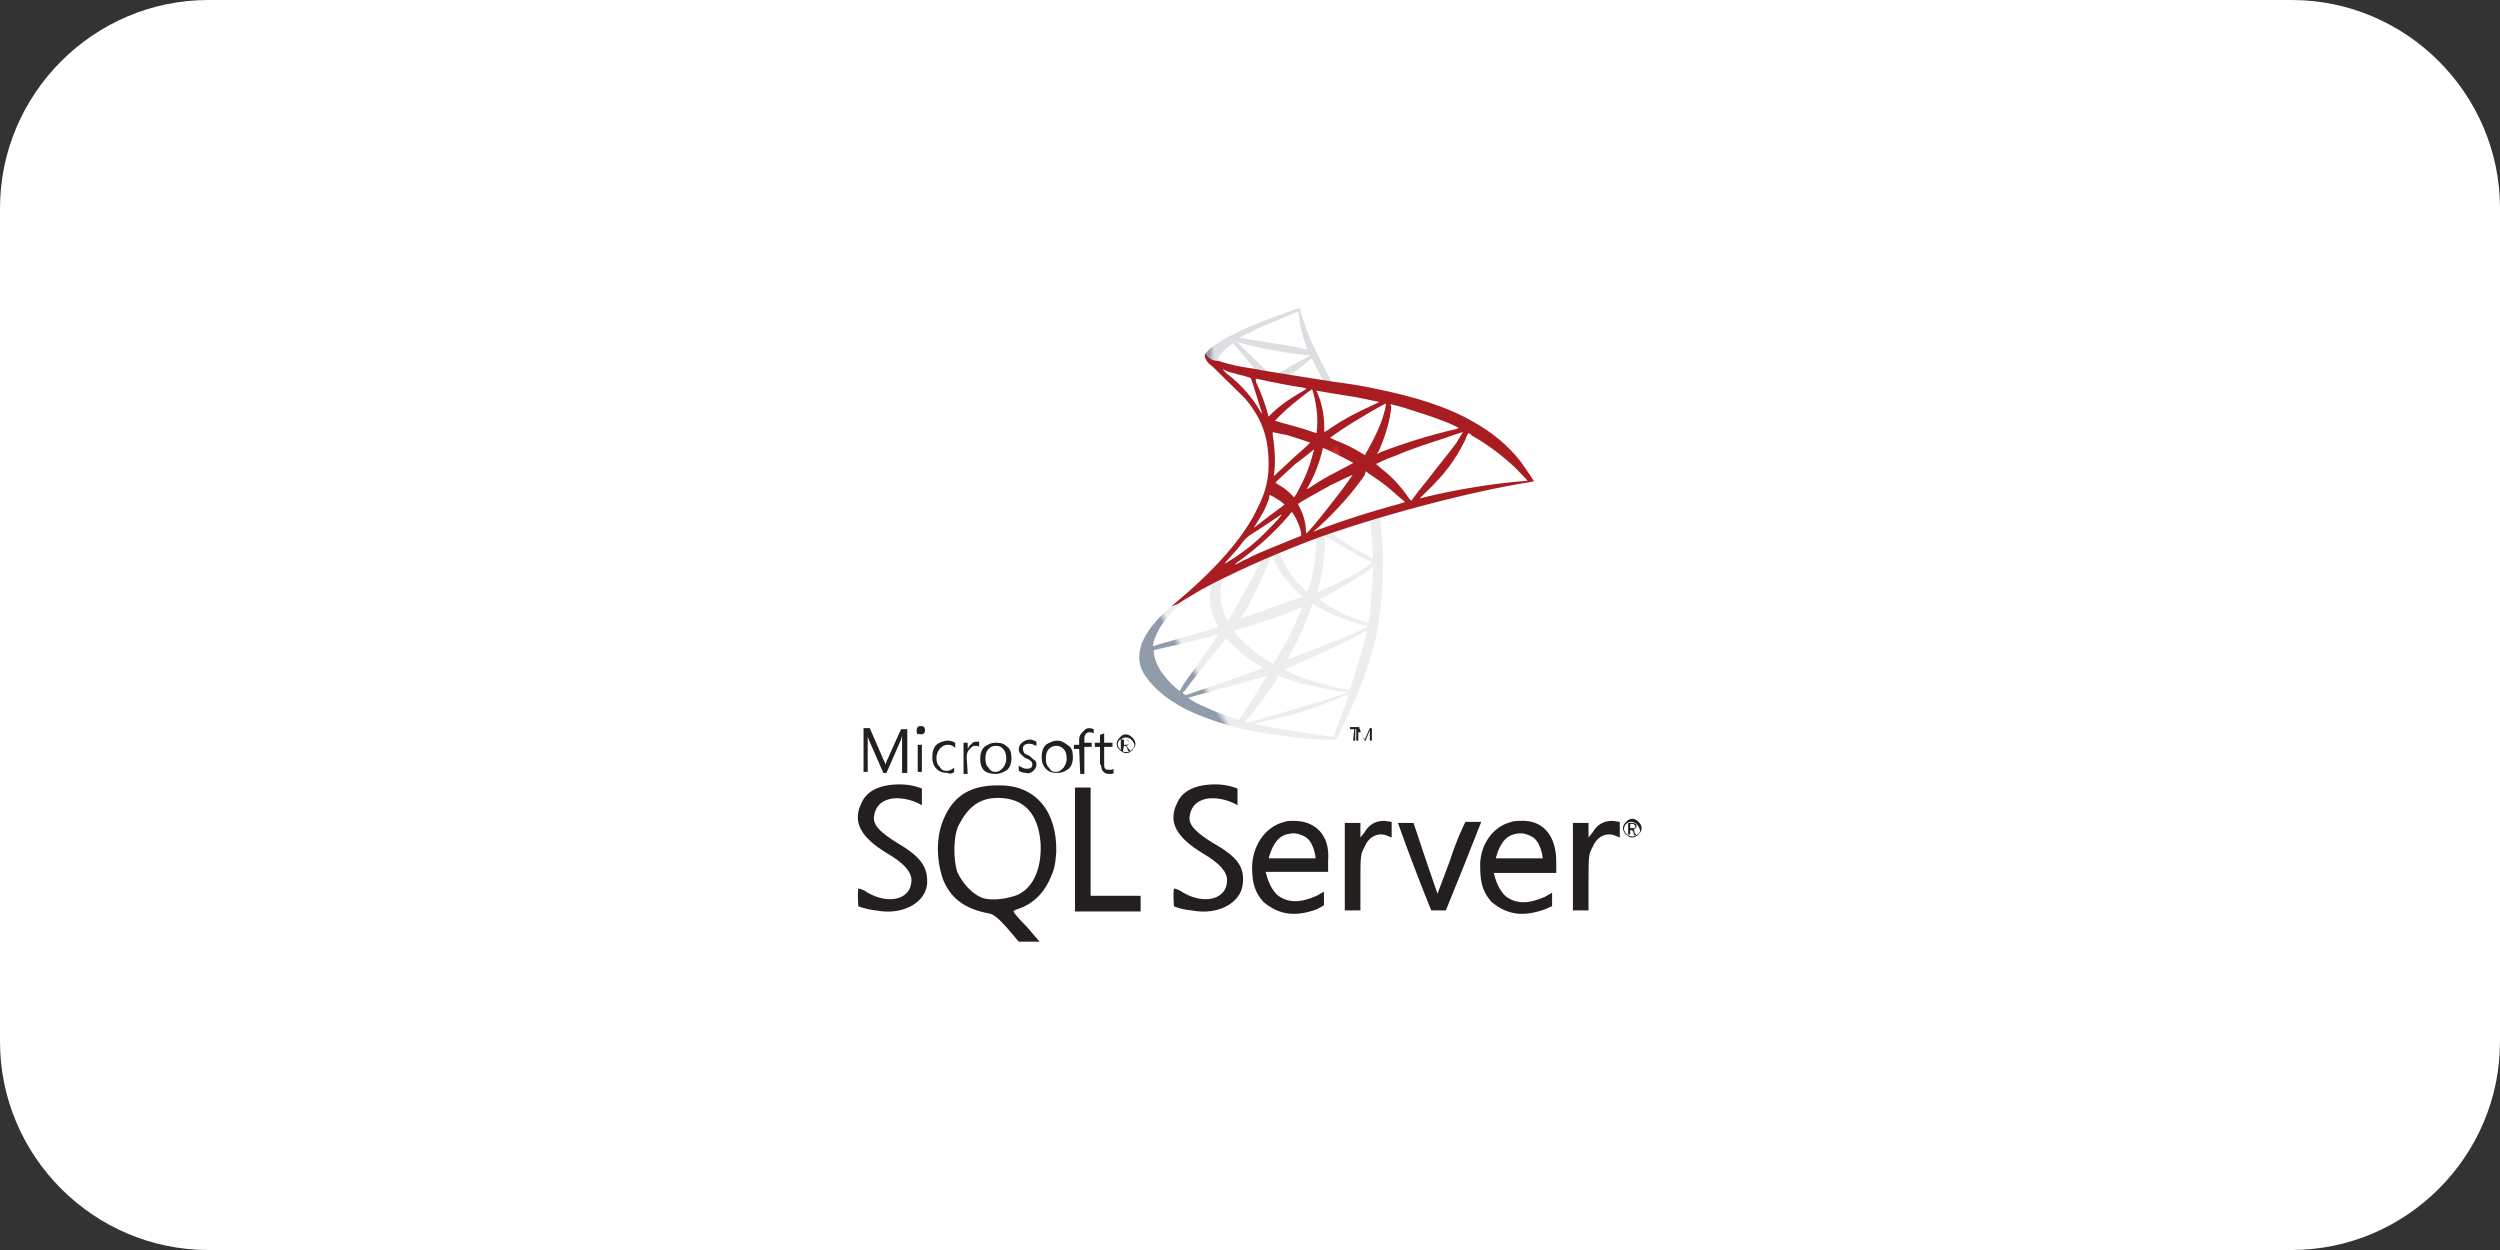 <?xml version="1.0" encoding="UTF-8"?>
<!-- Generator: Adobe Illustrator 25.4.1, SVG Export Plug-In . SVG Version: 6.00 Build 0)  -->
<svg xmlns="http://www.w3.org/2000/svg" xmlns:xlink="http://www.w3.org/1999/xlink" version="1.1" id="Layer_1" x="0px" y="0px" viewBox="0 0 240 120" style="enable-background:new 0 0 240 120;" xml:space="preserve">
<rect x="0" y="0" width="240" height="120" fill="#333333" stroke="none"/>
<style type="text/css">
	.st0{fill:#FFFFFF;}
	.st1{display:none;}
	.st2{display:inline;}
	.st3{fill:url(#SVGID_1_);}
	.st4{fill:url(#SVGID_00000119119396854314992480000011602669716591648414_);}
	.st5{fill:#14559A;}
	.st6{fill:url(#SVGID_00000072987762546957542690000006338460016663274119_);}
	.st7{fill:#3092C4;}
	.st8{fill:#1969BC;}
	.st9{fill:url(#SVGID_00000153704051846044702970000011190104051523775651_);}
	.st10{fill:url(#SVGID_00000118367772824025311670000008446531384202459549_);}
	.st11{fill:url(#SVGID_00000057826421990965289990000013977329334225914789_);}
	.st12{fill:#2B74B1;}
	.st13{fill:#125A9E;}
	.st14{fill:url(#SVGID_00000129886893356407690030000007156646211653043090_);}
	.st15{fill:url(#SVGID_00000054984241650748249830000006875771599203220656_);}
	.st16{fill:#0D82CA;}
	.st17{fill:url(#SVGID_00000011013205799756715940000002434733829215315856_);}
	.st18{fill:#127BCA;}
	.st19{fill:url(#SVGID_00000039842963987901806580000010983374677398800783_);}
	.st20{fill:url(#SVGID_00000111164943090331421760000013837095258828106117_);}
	.st21{fill:#05A1E6;}
	.st22{fill:url(#SVGID_00000075845534768734819440000001283761719240867460_);}
	.st23{fill:url(#SVGID_00000140711065804019661830000009465895997562294416_);}
	.st24{fill:url(#SVGID_00000102507033163431318860000016523787713058480786_);}
	.st25{fill:#079AE1;}
	.st26{fill:#1E5CB3;}
	.st27{fill:#1D60B5;}
	.st28{fill:#175FAB;}
	.st29{fill:url(#SVGID_00000117648444785140798480000002992180657535858334_);}
	.st30{fill:#7DCBEC;}
	.st31{fill:#5EC5ED;}
	.st32{fill:url(#SVGID_00000155851576762134783050000008163554750242470280_);}
	.st33{fill:url(#SVGID_00000173122047961876973710000012206659611931810750_);}
	.st34{fill:url(#SVGID_00000084513456337987748900000005485613869086546568_);}
	.st35{display:inline;fill:#967AB8;}
	.st36{display:inline;fill:#2D2164;}
	.st37{display:inline;fill:#402D87;}
	.st38{display:inline;fill:#FFFFFF;}
	.st39{fill:url(#SVGID_00000141418340812131908920000001280898158653168561_);}
	.st40{fill:url(#SVGID_00000078759977118817868120000013957991948239861898_);}
	.st41{fill:url(#SVGID_00000083803842855910055410000015891960737334197376_);}
	.st42{fill:#231F1F;}
</style>
<g transform="translate(-470 -1922)">
	<path class="st0" d="M490,1922h200c11,0,20,9,20,20v80c0,11-9,20-20,20H490c-11,0-20-9-20-20v-80C470,1931,479,1922,490,1922z"></path>
</g>
<g class="st1">
	<g transform="translate(0.81, 0)" class="st2">
		
			<linearGradient id="SVGID_1_" gradientUnits="userSpaceOnUse" x1="-280.848" y1="487.224" x2="-280.848" y2="486.596" gradientTransform="matrix(45.608 0 0 -81.335 8377.855 36852.473)">
			<stop offset="0" style="stop-color:#0994DC"></stop>
			<stop offset="0.35" style="stop-color:#66CEF5"></stop>
			<stop offset="0.35" style="stop-color:#66CEF5"></stop>
			<stop offset="0.846" style="stop-color:#127BCA"></stop>
			<stop offset="0.846" style="stop-color:#127BCA"></stop>
			<stop offset="1" style="stop-color:#127BCA"></stop>
		</linearGradient>
		<path class="st3" d="M-4440.5-2767.8c3.9,11.8,5.3,32.9,16.6,32.9l0,0c0.9,0,1.7-0.1,2.6-0.2l0,0c-10.3-2.4-11.5-23.2-17.7-34l0,0    C-4439.6-2768.8-4440.1-2768.3-4440.5-2767.8"></path>
		
			<linearGradient id="SVGID_00000041976932586978425700000013762796447779669646_" gradientUnits="userSpaceOnUse" x1="-276.39" y1="486.456" x2="-276.39" y2="485.828" gradientTransform="matrix(47.869 0 0 -83.408 8801.567 37797.293)">
			<stop offset="0" style="stop-color:#0E76BC"></stop>
			<stop offset="0.36" style="stop-color:#36AEE8"></stop>
			<stop offset="0.36" style="stop-color:#36AEE8"></stop>
			<stop offset="0.846" style="stop-color:#00ADEF"></stop>
			<stop offset="0.846" style="stop-color:#00ADEF"></stop>
			<stop offset="1" style="stop-color:#00ADEF"></stop>
		</linearGradient>
		<path style="fill:url(#SVGID_00000041976932586978425700000013762796447779669646_);" d="M-4439.1-2769.2    c6.3,10.8,7.5,31.6,17.7,34l0,0c0.8-0.1,1.6-0.4,2.4-0.7l0,0c-9.2-4.5-11.8-24.7-18.9-34.5l0,0    C-4438.2-2770-4438.6-2769.6-4439.1-2769.2"></path>
		<path class="st5" d="M-4430.1-2775.6c-0.9,0-1.7,0.1-2.6,0.2c-2.3,0.4-4.6,1.4-6.9,2.9c0.6,0.6,1.2,1.4,1.8,2.1    c2.4-2,4.7-3.4,7.1-4.3c0.9-0.3,1.8-0.6,2.6-0.7C-4428.7-2775.6-4429.3-2775.6-4430.1-2775.6"></path>
		
			<linearGradient id="SVGID_00000170277238820889153170000001701142815381584783_" gradientUnits="userSpaceOnUse" x1="-281.552" y1="485.442" x2="-281.552" y2="485.935" gradientTransform="matrix(45.452 0 0 -84.5 8378.688 38283.695)">
			<stop offset="0" style="stop-color:#1C63B7"></stop>
			<stop offset="0.5" style="stop-color:#33BDF2"></stop>
			<stop offset="1" style="stop-color:#33BDF2;stop-opacity:0.42"></stop>
		</linearGradient>
		<path style="fill:url(#SVGID_00000170277238820889153170000001701142815381584783_);" d="M-4411.7-2740c0.9-0.7,1.9-1.6,2.8-2.5    c-3.9-11.8-5.3-33.1-16.7-33.1c-0.8,0-1.6,0.1-2.5,0.2C-4417.7-2772.8-4416.4-2750.3-4411.7-2740"></path>
		<path class="st7" d="M-4428-2775.4c-0.6-0.2-1.3-0.2-2-0.2l4.5,0C-4426.4-2775.6-4427.2-2775.5-4428-2775.4"></path>
		<path class="st8" d="M-4411.9-2737.5c-0.4-0.4-0.9-0.9-1.3-1.4c-1.9,1.4-3.8,2.4-5.7,3c0.7,0.3,1.4,0.6,2.1,0.7    c0.6,0.1,1.2,0.2,1.8,0.2c2.1,0,3.8-0.3,5.2-0.9C-4410.5-2736.3-4411.2-2736.9-4411.9-2737.5"></path>
		
			<linearGradient id="SVGID_00000170969364767883110840000017938423015983559084_" gradientUnits="userSpaceOnUse" x1="-282.412" y1="485.294" x2="-282.412" y2="484.666" gradientTransform="matrix(45.011 0 0 -86.598 8290.332 39243.125)">
			<stop offset="0" style="stop-color:#166AB8"></stop>
			<stop offset="0.4" style="stop-color:#36AEE8"></stop>
			<stop offset="0.4" style="stop-color:#36AEE8"></stop>
			<stop offset="0.846" style="stop-color:#0798DD"></stop>
			<stop offset="0.846" style="stop-color:#0798DD"></stop>
			<stop offset="1" style="stop-color:#0798DD"></stop>
		</linearGradient>
		<path style="fill:url(#SVGID_00000170969364767883110840000017938423015983559084_);" d="M-4430.7-2774.7    c9.3,4.9,10.1,26.8,17.5,35.7l0,0c0.5-0.3,1-0.7,1.5-1.1l0,0c-4.6-10.3-6-32.8-16.3-35.4l0,0    C-4428.9-2775.2-4429.8-2775-4430.7-2774.7"></path>
		
			<linearGradient id="SVGID_00000000206709967284903740000004673678579722115747_" gradientUnits="userSpaceOnUse" x1="-260.112" y1="483.625" x2="-260.112" y2="482.997" gradientTransform="matrix(58.351 0 0 -92.082 10752.257 41751.059)">
			<stop offset="0" style="stop-color:#124379"></stop>
			<stop offset="0.39" style="stop-color:#1487CB"></stop>
			<stop offset="0.39" style="stop-color:#1487CB"></stop>
			<stop offset="0.78" style="stop-color:#165197"></stop>
			<stop offset="0.78" style="stop-color:#165197"></stop>
			<stop offset="1" style="stop-color:#165197"></stop>
		</linearGradient>
		<path style="fill:url(#SVGID_00000000206709967284903740000004673678579722115747_);" d="M-4437.8-2770.3    c7.1,9.7,9.7,30,18.9,34.5l0,0c1.9-0.7,3.8-1.7,5.7-3l0,0c-7.4-8.9-8.2-30.9-17.5-35.7l0,0    C-4433-2773.8-4435.4-2772.3-4437.8-2770.3"></path>
		
			<linearGradient id="SVGID_00000168811705827436251990000018007150474444253114_" gradientUnits="userSpaceOnUse" x1="-408.948" y1="535.995" x2="-408.527" y2="535.995" gradientTransform="matrix(19.418 0 0 -30.922 3492.069 13809.506)">
			<stop offset="0" style="stop-color:#33BDF2;stop-opacity:0.698"></stop>
			<stop offset="1" style="stop-color:#1DACD8"></stop>
		</linearGradient>
		<path style="fill:url(#SVGID_00000168811705827436251990000018007150474444253114_);" d="M-4445.1-2768.1    c-1.1,2.5-2.3,5.8-3.6,10.2c2.7-3.9,5.5-7.2,8.2-9.9c-0.4-1.1-0.8-2.2-1.2-3.2C-4442.9-2770.1-4444-2769.2-4445.1-2768.1"></path>
		<path class="st12" d="M-4440.8-2771.7c-0.3,0.2-0.7,0.5-1,0.7c0.4,0.9,0.8,2,1.2,3.2c0.5-0.5,1-0.9,1.5-1.4    C-4439.6-2770.1-4440.2-2771-4440.8-2771.7"></path>
		<path class="st13" d="M-4439.6-2772.5c-0.4,0.2-0.8,0.5-1.2,0.8c0.6,0.7,1.2,1.6,1.7,2.5c0.4-0.4,0.9-0.8,1.3-1.1    C-4438.4-2771.1-4439-2771.9-4439.6-2772.5"></path>
		
			<linearGradient id="SVGID_00000160154744970477218460000009057111778895846327_" gradientUnits="userSpaceOnUse" x1="-241.123" y1="481.343" x2="-241.123" y2="481.755" gradientTransform="matrix(79.142 0 0 -98.679 14695.81 44761.156)">
			<stop offset="0" style="stop-color:#136AB4"></stop>
			<stop offset="0.6" style="stop-color:#59CAF5;stop-opacity:0.549"></stop>
			<stop offset="1" style="stop-color:#59CAF5;stop-opacity:0.235"></stop>
		</linearGradient>
		<path style="fill:url(#SVGID_00000160154744970477218460000009057111778895846327_);" d="M-4376.3-2776.5    c-5.2,20.2-16.2,36.5-25.4,40.6h0c-0.2,0.1-0.3,0.1-0.5,0.2c0,0,0,0-0.1,0c0,0-0.1,0-0.1,0.1c0,0,0,0-0.1,0    c-0.1,0-0.2,0.1-0.2,0.1c0,0-0.1,0-0.1,0c0,0-0.1,0-0.1,0c0,0-0.1,0-0.1,0c0,0-0.1,0-0.1,0c-0.1,0-0.1,0-0.2,0.1c0,0-0.1,0-0.1,0    c0,0-0.1,0-0.1,0c0,0-0.1,0-0.1,0c0,0-0.1,0-0.1,0c-0.1,0-0.1,0-0.2,0c0.4,0.2,0.8,0.2,1.3,0.2c8.7,0,17.5-15.6,32-41.6    L-4376.3-2776.5L-4376.3-2776.5z"></path>
		
			<linearGradient id="SVGID_00000067209751603203532250000000069352505915705780_" gradientUnits="userSpaceOnUse" x1="-245.416" y1="481.424" x2="-244.994" y2="481.424" gradientTransform="matrix(72.023 0 0 -99.161 13197.702 44983.828)">
			<stop offset="0" style="stop-color:#05A1E6;stop-opacity:0.247"></stop>
			<stop offset="1" style="stop-color:#05A1E6"></stop>
		</linearGradient>
		<path style="fill:url(#SVGID_00000067209751603203532250000000069352505915705780_);" d="M-4450.6-2774.8    C-4450.6-2774.8-4450.6-2774.8-4450.6-2774.8C-4450.6-2774.8-4450.6-2774.8-4450.6-2774.8L-4450.6-2774.8c0.1,0,0.1-0.1,0.2-0.1    c0,0,0,0,0,0c0,0,0,0,0,0c0.1,0,0.1,0,0.2-0.1h0c0.1,0,0.2-0.1,0.3-0.1c0,0,0,0,0,0c0,0,0.1,0,0.1,0c0,0,0,0,0.1,0    c0,0,0.1,0,0.1,0c0,0,0,0,0.1,0c0.2,0,0.3-0.1,0.5-0.1c0,0,0,0,0.1,0c0,0,0.1,0,0.1,0c0,0,0,0,0.1,0c0,0,0.1,0,0.1,0h0    c0.1,0,0.2,0,0.3-0.1h0.1c0,0,0.1,0,0.1,0c0,0,0.1,0,0.1,0c0,0,0.1,0,0.1,0c0,0,0,0,0.1,0c0.1,0,0.2,0,0.3,0c-0.3,0-0.6,0-0.9,0    c-9.8,0-23.3,18.2-29.4,41.8h1.2c1.9-3.5,3.7-6.8,5.3-9.8C-4467-2760.4-4458.3-2771.8-4450.6-2774.8"></path>
		<path class="st16" d="M-4445.1-2768.1c1.1-1.1,2.2-2,3.3-2.9c-0.3-0.6-0.5-1.1-0.8-1.5C-4443.5-2771.4-4444.3-2770-4445.1-2768.1"></path>
		<path class="st16" d="M-4444.3-2774.7c0.6,0.5,1.2,1.3,1.7,2.2c0.2-0.2,0.3-0.4,0.5-0.6c-0.7-0.7-1.5-1.2-2.4-1.7    C-4444.4-2774.7-4444.3-2774.7-4444.3-2774.7C-4444.3-2774.7-4444.3-2774.7-4444.3-2774.7"></path>
		
			<linearGradient id="SVGID_00000054966385187560488850000017991336570819719338_" gradientUnits="userSpaceOnUse" x1="-273.3" y1="489.582" x2="-273.3" y2="490.145" gradientTransform="matrix(49.051 0 0 -73.822 8944.733 33405.844)">
			<stop offset="0" style="stop-color:#318ED5"></stop>
			<stop offset="1" style="stop-color:#38A7E4"></stop>
		</linearGradient>
		<path style="fill:url(#SVGID_00000054966385187560488850000017991336570819719338_);" d="M-4471.3-2743.7    c8.9-17.2,13.2-28.1,20.7-31.1l0,0C-4458.3-2771.8-4467-2760.4-4471.3-2743.7"></path>
		<path class="st18" d="M-4442-2773.1c-0.2,0.2-0.3,0.4-0.5,0.6c0.3,0.5,0.5,1,0.8,1.5c0.3-0.3,0.7-0.5,1-0.7    C-4441.2-2772.2-4441.6-2772.7-4442-2773.1"></path>
		
			<linearGradient id="SVGID_00000091694315852436189090000012828784112878100874_" gradientUnits="userSpaceOnUse" x1="-280.031" y1="499.8" x2="-280.031" y2="500.508" gradientTransform="matrix(45.604 0 0 -57.128 8312.086 25816.762)">
			<stop offset="0" style="stop-color:#05A1E6"></stop>
			<stop offset="1" style="stop-color:#05A1E6;stop-opacity:0.549"></stop>
		</linearGradient>
		<path style="fill:url(#SVGID_00000091694315852436189090000012828784112878100874_);" d="M-4467.2-2733.9L-4467.2-2733.9    c-0.1,0-0.1,0-0.2,0h0c0,0-0.1,0-0.1,0h0c-0.1,0-0.2,0-0.3,0h0c9.1-0.3,13.2-4.8,15.2-11.4c1.6-5,2.8-9.2,4-12.7    c-3.8,5.3-7.6,11.7-11.4,18.8C-4462-2735.7-4464.8-2734.3-4467.2-2733.9"></path>
		
			<linearGradient id="SVGID_00000161620630497367440970000003191683038360885891_" gradientUnits="userSpaceOnUse" x1="-267.615" y1="486.829" x2="-267.615" y2="487.25" gradientTransform="matrix(52.519 0 0 -81.094 9598.764 36744.777)">
			<stop offset="0" style="stop-color:#1959A6"></stop>
			<stop offset="0.5" style="stop-color:#05A1E6"></stop>
			<stop offset="0.5" style="stop-color:#05A1E6"></stop>
			<stop offset="0.918" style="stop-color:#7EC5EA"></stop>
			<stop offset="1" style="stop-color:#7EC5EA"></stop>
		</linearGradient>
		<path style="fill:url(#SVGID_00000161620630497367440970000003191683038360885891_);" d="M-4467.2-2733.9L-4467.2-2733.9    c2.4-0.3,5.2-1.7,7.1-5.2l0,0c3.8-7.1,7.6-13.5,11.4-18.8l0,0c1.4-4.3,2.5-7.6,3.6-10.2l0,0    C-4452.7-2760.9-4460.2-2749-4467.2-2733.9"></path>
		<path class="st21" d="M-4471.3-2743.7c-1.6,3.1-3.4,6.4-5.3,9.8h3.4C-4472.7-2737.3-4472.1-2740.6-4471.3-2743.7"></path>
		
			<linearGradient id="SVGID_00000104707082878655631450000002001557966144874942_" gradientUnits="userSpaceOnUse" x1="-244.714" y1="481.276" x2="-244.804" y2="481.65" gradientTransform="matrix(72.677 0 0 -99.005 13330.17 44912.438)">
			<stop offset="0" style="stop-color:#165096"></stop>
			<stop offset="1" style="stop-color:#0D82CA"></stop>
		</linearGradient>
		<path style="fill:url(#SVGID_00000104707082878655631450000002001557966144874942_);" d="M-4447.7-2775.6    C-4447.8-2775.6-4447.8-2775.5-4447.7-2775.6L-4447.7-2775.6c-0.1,0-0.2,0-0.2,0l0,0c0,0,0,0-0.1,0l0,0c0,0-0.1,0-0.1,0l0,0    c0,0,0,0-0.1,0l0,0c-0.1,0-0.2,0-0.3,0.1l0,0h0l0,0c0,0-0.1,0-0.1,0l0,0c0,0,0,0-0.1,0l0,0c0,0-0.1,0-0.1,0l0,0c0,0,0,0-0.1,0l0,0    c-0.2,0-0.3,0.1-0.5,0.1l0,0c0,0,0,0-0.1,0l0,0c0,0-0.1,0-0.1,0l0,0c0,0,0,0-0.1,0l0,0c0,0-0.1,0-0.1,0l0,0c0,0,0,0-0.1,0l0,0    c-0.1,0-0.2,0.1-0.3,0.1l0,0l0,0l0,0c0,0-0.1,0-0.2,0.1l0,0c0,0,0,0-0.1,0l0,0c0,0-0.1,0-0.1,0.1l0,0c0,0,0,0,0,0l0,0    c-7.5,3-11.7,13.9-20.7,31.1l0,0c-0.8,3.1-1.4,6.4-1.9,9.8l0,0h0.5c1.3,0,1.7,0,3.3,0l0,0h0.1h0.2h0.1h0h0.1h0h0h0.1h0.2h0.2h0.2    h0h0.3l0,0c0.1,0,0.2,0,0.3,0l0,0h0l0,0c0,0,0.1,0,0.1,0l0,0h0l0,0c0,0,0.1,0,0.2,0l0,0c7-15,14.6-27,22.1-34.2l0,0    c0.8-1.9,1.6-3.3,2.5-4.4l0,0c-0.5-0.9-1.1-1.6-1.7-2.2l0,0c0,0,0,0,0,0l0,0c0,0-0.1,0-0.1-0.1l0,0c0,0-0.1,0-0.1-0.1l0,0    c0,0-0.1,0-0.1,0l0,0c0,0-0.1,0-0.1-0.1l0,0c0,0-0.1,0-0.1,0l0,0c-0.1,0-0.1-0.1-0.2-0.1l0,0c0,0-0.1,0-0.1,0l0,0    c0,0-0.1,0-0.1-0.1l0,0c0,0-0.1,0-0.1,0l0,0c-0.1,0-0.1,0-0.2-0.1l0,0h0l0,0c-0.1,0-0.2,0-0.2-0.1l0,0c0,0,0,0-0.1,0l0,0    c-0.1,0-0.1,0-0.2-0.1l0,0c0,0,0,0,0,0l0,0c-0.2,0-0.3-0.1-0.5-0.1l0,0c0,0,0,0-0.1,0l0,0c-0.1,0-0.1,0-0.2,0l0,0c0,0,0,0,0,0l0,0    c-0.1,0-0.2,0-0.3,0l0,0h0l0,0c-0.1,0-0.1,0-0.2,0l0,0C-4447.5-2775.6-4447.6-2775.5-4447.7-2775.6"></path>
		
			<linearGradient id="SVGID_00000084506949108214723610000017994487192606582446_" gradientUnits="userSpaceOnUse" x1="-319.828" y1="499.362" x2="-319.828" y2="499.7" gradientTransform="matrix(32.766 0 0 -57.226 6085.331 25819.479)">
			<stop offset="0" style="stop-color:#05A1E6"></stop>
			<stop offset="0.874" style="stop-color:#0495D6"></stop>
			<stop offset="1" style="stop-color:#0495D6"></stop>
		</linearGradient>
		<path style="fill:url(#SVGID_00000084506949108214723610000017994487192606582446_);" d="M-4396.8-2765.3    c-1.7,5.5-3.1,10.1-4.3,13.8l0,0c4.7-6.5,9.4-14.7,13.8-24.1l0,0C-4392.5-2774-4395.3-2770.3-4396.8-2765.3"></path>
		
			<linearGradient id="SVGID_00000154424122014978239720000008460367571461117332_" gradientUnits="userSpaceOnUse" x1="-258.498" y1="482.365" x2="-258.628" y2="481.902" gradientTransform="matrix(60.269 0 0 -96.323 11194.283 43684.66)">
			<stop offset="0" style="stop-color:#38A7E4;stop-opacity:0.329"></stop>
			<stop offset="0.962" style="stop-color:#0E88D3"></stop>
			<stop offset="0.962" style="stop-color:#0E88D3"></stop>
			<stop offset="1" style="stop-color:#0E88D3"></stop>
		</linearGradient>
		<path style="fill:url(#SVGID_00000154424122014978239720000008460367571461117332_);" d="M-4401-2736.3c-0.2,0.1-0.5,0.2-0.7,0.3    c9.2-4.1,20.1-20.3,25.4-40.6h-1.1C-4389.4-2755-4393.3-2740.6-4401-2736.3"></path>
		<path class="st25" d="M-4407-2738.1c2-2.4,3.6-6.6,5.8-13.4c-2.6,3.5-5.1,6.5-7.7,9c0,0,0,0,0,0    C-4408.3-2740.8-4407.7-2739.3-4407-2738.1"></path>
		<path class="st8" d="M-4407-2738.1c-0.7,0.8-1.4,1.5-2.2,1.9c-0.2,0.1-0.4,0.2-0.5,0.3c0.8,0.5,1.8,0.8,2.8,0.9l0,0    c0.2,0,0.3,0,0.5,0h0c0.1,0,0.1,0,0.2,0h0h0.2h0.2h0.1h0.2c0,0,0.1,0,0.1,0c0.1,0,0.1,0,0.2,0h0h0.1c0.1,0,0.1,0,0.2,0h0    c0,0,0,0,0.1,0c0.1,0,0.1,0,0.2,0h0.1c0.1,0,0.1,0,0.2,0h0h0c0.1,0,0.3-0.1,0.4-0.1C-4405.2-2735.6-4406.1-2736.6-4407-2738.1"></path>
		<path class="st26" d="M-4423.9-2735c0.9,0,1.7-0.1,2.6-0.3c0.8-0.1,1.6-0.4,2.4-0.7c0.7,0.3,1.4,0.6,2.1,0.7    c0.6,0.1,1.2,0.2,1.8,0.2H-4423.9L-4423.9-2735z"></path>
		<path class="st26" d="M-4415-2735c2.1,0,3.8-0.3,5.2-0.9c0.8,0.5,1.8,0.8,2.8,0.9l0,0c0.2,0,0.3,0,0.5,0h0c0.1,0,0.1,0,0.2,0h0    h0.2L-4415-2735L-4415-2735z"></path>
		<path class="st27" d="M-4406-2735h0.2h0.1h0.2c0,0,0.1,0,0.1,0c0.1,0,0.1,0,0.2,0h0h0.1c0.1,0,0.1,0,0.2,0h0c0,0,0,0,0.1,0    c0.1,0,0.1,0,0.2,0c0,0,0,0,0.1,0c0.1,0,0.1,0,0.2,0h0h0c0.1,0,0.3-0.1,0.4-0.1l0,0c0.4,0.2,0.8,0.2,1.3,0.2L-4406-2735    L-4406-2735z"></path>
		<path class="st28" d="M-4408.9-2742.5L-4408.9-2742.5c-0.9,0.9-1.9,1.7-2.8,2.5c-0.5,0.4-1,0.8-1.5,1.1c0.4,0.5,0.8,1,1.3,1.4    c0.7,0.7,1.4,1.2,2.2,1.6c0.2-0.1,0.4-0.2,0.5-0.3c0.8-0.5,1.5-1.1,2.2-1.9C-4407.7-2739.3-4408.3-2740.8-4408.9-2742.5"></path>
		
			<linearGradient id="SVGID_00000048501023486261067360000014521167849213004459_" gradientUnits="userSpaceOnUse" x1="-248.064" y1="481.887" x2="-248.064" y2="481.457" gradientTransform="matrix(70.282 0 0 -98.111 13042.147 44501.492)">
			<stop offset="0" style="stop-color:#168CD4"></stop>
			<stop offset="0.5" style="stop-color:#1C87CC"></stop>
			<stop offset="1" style="stop-color:#154B8D"></stop>
		</linearGradient>
		<path style="fill:url(#SVGID_00000048501023486261067360000014521167849213004459_);" d="M-4380.8-2776.5h-4.5h-0.4l0,0h-0.4l0,0    h0c-0.3,0-0.6,0-0.8,0l0,0c-0.1,0.3-0.3,0.6-0.4,0.8l0,0c-4.4,9.4-9.1,17.6-13.8,24.1l0,0c-2.2,6.8-3.9,11-5.8,13.4l0,0    c0.9,1.5,1.8,2.5,3,2.9l0,0c0,0,0.1,0,0.1,0l0,0h0l0,0c0,0,0,0,0.1,0l0,0c0,0,0.1,0,0.1,0l0,0c0,0,0.1,0,0.1,0l0,0    c0,0,0.1,0,0.1,0l0,0c0,0,0.1,0,0.1,0l0,0c0.1,0,0.1,0,0.2-0.1l0,0c0,0,0.1,0,0.1,0l0,0c0,0,0.1,0,0.1,0l0,0c0,0,0.1,0,0.1,0l0,0    c0,0,0.1,0,0.1,0l0,0c0.1,0,0.2-0.1,0.2-0.1l0,0c0,0,0,0,0.1,0l0,0c0,0,0.1,0,0.1-0.1l0,0c0,0,0,0,0.1,0l0,0    c0.2-0.1,0.3-0.1,0.5-0.2l0,0h0l0,0c0.2-0.1,0.5-0.2,0.7-0.3l0,0c7.7-4.3,11.6-18.7,23.6-40.2l0,0L-4380.8-2776.5L-4380.8-2776.5z    "></path>
		<path class="st30" d="M-4447.4-2775.6C-4447.4-2775.6-4447.4-2775.6-4447.4-2775.6c0.1,0,0.1,0,0.2,0h0c0.1,0,0.2,0,0.3,0    c0,0,0,0,0,0c0.1,0,0.1,0,0.2,0c0,0,0,0,0.1,0c0.2,0,0.3,0.1,0.5,0.1c0,0,0,0,0,0c0.1,0,0.1,0,0.2,0.1c0,0,0,0,0.1,0    c0.1,0,0.2,0,0.2,0.1c0,0,0,0,0,0c0.1,0,0.1,0,0.2,0.1c0,0,0.1,0,0.1,0c0,0,0.1,0,0.1,0.1c0,0,0.1,0,0.1,0c0.1,0,0.1,0.1,0.2,0.1    c0,0,0.1,0,0.1,0c0,0,0.1,0,0.1,0.1c0,0,0.1,0,0.1,0c0,0,0.1,0,0.1,0.1c0.9,0.4,1.6,1,2.4,1.7c0.3-0.3,0.5-0.5,0.8-0.8    c-1.6-1.1-3.4-1.8-5.5-1.8C-4446.9-2775.6-4447.2-2775.6-4447.4-2775.6"></path>
		<path class="st31" d="M-4442-2773.1c0.4,0.4,0.9,0.9,1.3,1.4c0.4-0.3,0.8-0.5,1.2-0.8c-0.5-0.5-1-1-1.6-1.4    C-4441.5-2773.6-4441.8-2773.4-4442-2773.1"></path>
		
			<linearGradient id="SVGID_00000066497432679264899980000006354060580936078232_" gradientUnits="userSpaceOnUse" x1="-319.24" y1="-119.334" x2="-318.94" y2="-118.384" gradientTransform="matrix(32.459 0 0 4.249 5916.292 -2270.459)">
			<stop offset="0" style="stop-color:#97D6EE"></stop>
			<stop offset="0.703" style="stop-color:#55C1EA"></stop>
			<stop offset="1" style="stop-color:#55C1EA"></stop>
		</linearGradient>
		<path style="fill:url(#SVGID_00000066497432679264899980000006354060580936078232_);" d="M-4447.4-2775.6c0.2,0,0.5,0,0.7,0    c2.1,0,3.9,0.6,5.5,1.8c1.7-1.3,3.7-1.8,6.5-1.8h-13.7C-4448-2775.6-4447.7-2775.6-4447.4-2775.6"></path>
		
			<linearGradient id="SVGID_00000162352155571609495050000012958386444247107510_" gradientUnits="userSpaceOnUse" x1="-349.845" y1="129.996" x2="-349.555" y2="129.531" gradientTransform="matrix(26.472 0 0 7.484 4820.744 -3745.574)">
			<stop offset="0" style="stop-color:#7ACCEC"></stop>
			<stop offset="1" style="stop-color:#3FB7ED"></stop>
		</linearGradient>
		<path style="fill:url(#SVGID_00000162352155571609495050000012958386444247107510_);" d="M-4434.7-2775.6c-2.8,0-4.9,0.5-6.5,1.8    c0.6,0.4,1.1,0.9,1.6,1.4c2.3-1.5,4.7-2.5,6.9-2.9c0.9-0.2,1.7-0.2,2.6-0.2H-4434.7L-4434.7-2775.6z"></path>
		
			<linearGradient id="SVGID_00000053522259929691391230000008296521981970811788_" gradientUnits="userSpaceOnUse" x1="-269.903" y1="487.253" x2="-269.903" y2="486.74" gradientTransform="matrix(52.045 0 0 -80.635 9649.151 36515.578)">
			<stop offset="0" style="stop-color:#1DA7E7"></stop>
			<stop offset="1" style="stop-color:#37ABE7;stop-opacity:0"></stop>
		</linearGradient>
		<path style="fill:url(#SVGID_00000053522259929691391230000008296521981970811788_);" d="M-4401.1-2751.5    c1.2-3.7,2.6-8.3,4.3-13.8c1.6-5,4.3-8.7,9.5-10.3c0.1-0.3,0.3-0.6,0.4-0.8c-8.4,0.5-12.4,4.8-14.3,11.1    c-3.5,11.1-5.6,18.3-7.6,22.8C-4406.3-2745-4403.7-2748-4401.1-2751.5"></path>
		<path d="M-4388.8-2737.9h-1v3h-0.4v-3h-1v-0.4h2.3V-2737.9L-4388.8-2737.9z"></path>
		<path d="M-4384.9-2734.9h-0.4v-2.2c0-0.2,0-0.4,0-0.6l0,0c0,0.2-0.1,0.3-0.1,0.3l-1.1,2.5h-0.2l-1.1-2.5c0-0.1-0.1-0.2-0.1-0.3h0    c0,0.1,0,0.3,0,0.6v2.2h-0.4v-3.3h0.5l1,2.3c0.1,0.2,0.1,0.3,0.1,0.4h0c0.1-0.2,0.1-0.3,0.2-0.4l1-2.3h0.5L-4384.9-2734.9    L-4384.9-2734.9z"></path>
	</g>
	<g class="st2">
		<g transform="translate(26.734, 116.658)">
			<path d="M-4326.9-2890.1c0-0.1,0-0.3-0.1-0.3c-0.1-0.1-0.3-0.1-0.5-0.1h-0.3v0.9h0.4C-4327.1-2889.6-4326.9-2889.8-4326.9-2890.1     L-4326.9-2890.1z M-4326.4-2888.2h-0.4l-0.3-0.6c-0.1-0.3-0.3-0.5-0.5-0.5h-0.2v1.1h-0.4v-2.6h0.7c0.3,0,0.6,0.1,0.7,0.2     c0.1,0.1,0.2,0.3,0.2,0.5c0,0.2-0.1,0.3-0.2,0.5c-0.1,0.1-0.3,0.2-0.5,0.3v0c0.1,0,0.3,0.2,0.4,0.5L-4326.4-2888.2     L-4326.4-2888.2z M-4325.6-2889.5c0-0.5-0.2-0.9-0.5-1.3c-0.4-0.3-0.8-0.5-1.3-0.5c-0.5,0-1,0.2-1.3,0.5     c-0.3,0.3-0.5,0.8-0.5,1.3c0,0.5,0.2,1,0.5,1.3c0.4,0.3,0.8,0.5,1.3,0.5c0.5,0,0.9-0.2,1.3-0.5     C-4325.8-2888.6-4325.6-2889-4325.6-2889.5L-4325.6-2889.5z M-4325.3-2889.5c0,0.6-0.2,1.1-0.6,1.5c-0.4,0.4-0.9,0.6-1.5,0.6     c-0.6,0-1.1-0.2-1.5-0.6c-0.4-0.4-0.6-0.9-0.6-1.5c0-0.6,0.2-1.1,0.6-1.5c0.4-0.4,0.9-0.6,1.5-0.6c0.6,0,1.1,0.2,1.5,0.6     C-4325.5-2890.6-4325.3-2890.1-4325.3-2889.5L-4325.3-2889.5z"></path>
			<path d="M-4381.2-2882.2h-1.3v-7.3c0-0.6,0-1.3,0.1-2.1h0c-0.1,0.5-0.2,0.8-0.3,1l-3.7,8.3h-0.6l-3.7-8.2     c-0.1-0.2-0.2-0.6-0.3-1.1h0c0,0.4,0.1,1.1,0.1,2.1v7.2h-1.2v-10.8h1.7l3.3,7.5c0.2,0.6,0.4,1,0.5,1.3h0.1c0.2-0.6,0.4-1,0.5-1.3     l3.4-7.5h1.6L-4381.2-2882.2L-4381.2-2882.2z"></path>
			<path d="M-4377.3-2882.2h-1.2v-7.7h1.2V-2882.2L-4377.3-2882.2z M-4377.1-2892.7c0,0.2-0.1,0.4-0.2,0.6c-0.2,0.2-0.3,0.2-0.6,0.2     c-0.2,0-0.4-0.1-0.6-0.2c-0.2-0.2-0.2-0.3-0.2-0.6c0-0.2,0.1-0.4,0.2-0.6s0.3-0.2,0.6-0.2c0.2,0,0.4,0.1,0.6,0.2     C-4377.2-2893.1-4377.1-2892.9-4377.1-2892.7L-4377.1-2892.7z"></path>
			<path d="M-4369.6-2882.6c-0.6,0.4-1.3,0.5-2.1,0.5c-1.1,0-2-0.4-2.7-1.1c-0.7-0.7-1-1.6-1-2.8c0-1.3,0.4-2.3,1.1-3.1     c0.7-0.8,1.7-1.2,2.9-1.2c0.7,0,1.3,0.1,1.8,0.4v1.3c-0.6-0.4-1.2-0.6-1.8-0.6c-0.8,0-1.4,0.3-1.9,0.8c-0.5,0.6-0.8,1.3-0.8,2.2     c0,0.9,0.2,1.6,0.7,2.1c0.5,0.5,1.1,0.8,1.9,0.8c0.7,0,1.3-0.2,1.9-0.7V-2882.6L-4369.6-2882.6z"></path>
			<path d="M-4363.7-2888.7c-0.2-0.2-0.5-0.2-0.9-0.2c-0.5,0-0.9,0.2-1.3,0.7c-0.4,0.5-0.6,1.2-0.6,2.1v3.9h-1.2v-7.7h1.2v1.6h0     c0.2-0.6,0.5-1,0.8-1.3c0.3-0.3,0.7-0.4,1.2-0.4c0.3,0,0.6,0,0.7,0.1L-4363.7-2888.7L-4363.7-2888.7z"></path>
			<path d="M-4356.8-2886.1c0-1-0.2-1.7-0.7-2.3c-0.4-0.5-1-0.7-1.8-0.7c-0.8,0-1.4,0.3-1.8,0.8c-0.5,0.5-0.7,1.3-0.7,2.3     c0,0.9,0.2,1.6,0.7,2.2c0.5,0.5,1.1,0.8,1.9,0.8c0.8,0,1.4-0.3,1.9-0.8C-4357.1-2884.4-4356.8-2885.1-4356.8-2886.1      M-4355.6-2886.1c0,1.2-0.3,2.2-1,3c-0.7,0.7-1.6,1.1-2.8,1.1c-1.2,0-2.1-0.4-2.8-1.1c-0.7-0.7-1-1.7-1-2.8     c0-1.3,0.4-2.4,1.1-3.1c0.7-0.7,1.6-1,2.8-1c1.2,0,2,0.4,2.7,1.1C-4355.9-2888.4-4355.6-2887.4-4355.6-2886.1"></path>
			<path d="M-4349.5-2884.3c0,0.6-0.2,1.2-0.7,1.6c-0.5,0.5-1.2,0.7-2.1,0.7c-0.7,0-1.4-0.2-1.9-0.5v-1.3c0.6,0.5,1.3,0.7,2,0.7     c1,0,1.5-0.4,1.5-1.1c0-0.3-0.1-0.6-0.3-0.7c-0.2-0.2-0.6-0.4-1.3-0.7c-0.6-0.3-1.1-0.6-1.4-0.9c-0.3-0.4-0.5-0.8-0.5-1.4     c0-0.6,0.3-1.2,0.8-1.6c0.5-0.4,1.2-0.6,2-0.6c0.6,0,1.2,0.1,1.6,0.4v1.2c-0.5-0.4-1.1-0.6-1.8-0.6c-0.4,0-0.7,0.1-1,0.3     c-0.2,0.2-0.4,0.5-0.4,0.8c0,0.3,0.1,0.6,0.3,0.8c0.2,0.2,0.6,0.4,1.2,0.6c0.7,0.3,1.1,0.6,1.4,0.9     C-4349.6-2885.3-4349.5-2884.9-4349.5-2884.3"></path>
			<path d="M-4341.9-2886.1c0-1-0.2-1.7-0.7-2.3c-0.4-0.5-1-0.7-1.8-0.7c-0.8,0-1.4,0.3-1.8,0.8c-0.5,0.5-0.7,1.3-0.7,2.3     c0,0.9,0.2,1.6,0.7,2.2c0.5,0.5,1.1,0.8,1.9,0.8c0.8,0,1.4-0.3,1.9-0.8C-4342.1-2884.4-4341.9-2885.1-4341.9-2886.1      M-4340.6-2886.1c0,1.2-0.4,2.2-1,3c-0.7,0.7-1.6,1.1-2.8,1.1c-1.2,0-2.1-0.4-2.8-1.1c-0.7-0.7-1-1.7-1-2.8     c0-1.3,0.4-2.4,1.1-3.1c0.7-0.7,1.6-1,2.8-1c1.2,0,2,0.4,2.7,1.1C-4341-2888.4-4340.6-2887.4-4340.6-2886.1"></path>
			<path d="M-4335.2-2892.6c-0.2-0.1-0.5-0.2-0.8-0.2c-0.9,0-1.3,0.5-1.3,1.6v1.2h1.8v1h-1.8v6.7h-1.2v-6.7h-1.3v-1h1.3v-1.2     c0-0.8,0.3-1.5,0.8-2c0.5-0.4,1-0.6,1.7-0.6c0.4,0,0.7,0,0.9,0.1V-2892.6L-4335.2-2892.6z"></path>
			<path d="M-4330.3-2882.3c-0.3,0.2-0.7,0.2-1.2,0.2c-1.3,0-2-0.8-2-2.3v-4.6h-1.3v-1h1.3v-1.9c0.4-0.1,0.8-0.3,1.2-0.4v2.3h1.9v1     h-1.9v4.4c0,0.5,0.1,0.9,0.3,1.1c0.2,0.2,0.5,0.3,0.9,0.3c0.3,0,0.6-0.1,0.8-0.2V-2882.3L-4330.3-2882.3z"></path>
		</g>
		<g transform="translate(0, 160.405)">
			<path d="M-4370.3-2895.9c0,0.6-0.2,1.1-0.7,1.6c-0.4,0.4-1,0.7-1.6,0.7c-0.6,0-1.1-0.2-1.5-0.7c-0.4-0.4-0.6-1-0.6-1.6     c0-0.6,0.2-1.1,0.6-1.6c0.4-0.4,0.9-0.7,1.5-0.7c0.6,0,1.1,0.2,1.6,0.7C-4370.6-2897-4370.3-2896.5-4370.3-2895.9"></path>
			<path d="M-4342.7-2894.1h-4l-14.6-22.6c-0.3-0.5-0.6-1.1-0.9-1.8h-0.1c0.1,0.6,0.2,1.9,0.2,3.9v20.5h-3.3v-28.3h4.3l14.2,22.2     c0.6,0.9,1,1.5,1.1,1.9h0.1c-0.1-0.8-0.2-2.2-0.2-4.2v-19.9h3.3L-4342.7-2894.1L-4342.7-2894.1z"></path>
			<path d="M-4321.4-2894.1h-15v-28.3h14.4v3h-11v9.4h10.2v3h-10.2v9.9h11.7V-2894.1L-4321.4-2894.1z"></path>
			<path d="M-4298.7-2919.4h-8.2v25.3h-3.3v-25.3h-8.2v-3h19.6V-2919.4L-4298.7-2919.4z"></path>
		</g>
	</g>
</g>
<g class="st1">
	<path class="st35" d="M146.6,47.6c0-1-0.2-1.9-0.7-2.6c-0.4-0.8-1.1-1.4-1.9-1.9c-7.1-4.1-14.1-8.2-21.2-12.3   c-1.9-1.1-3.8-1.1-5.7,0.1c-2.8,1.7-17,9.7-21.1,12.2c-1.8,1-2.5,2.5-2.5,4.5c0,8.2,0,16.4,0,24.7c0,1,0.2,1.9,0.6,2.6   c0.4,0.8,1.1,1.5,1.9,1.9c4.2,2.4,18.3,10.5,21.1,12.2c1.9,1.1,3.7,1.2,5.7,0.1c7.1-4.1,14.1-8.2,21.2-12.3   c0.9-0.5,1.6-1.2,1.9-1.9c0.4-0.8,0.6-1.7,0.6-2.6C146.6,72.2,146.6,55.8,146.6,47.6"></path>
	<path class="st36" d="M120.1,59.8l-26,15c0.4,0.8,1.1,1.5,1.9,1.9c4.2,2.4,18.3,10.5,21.1,12.2c1.9,1.1,3.7,1.2,5.7,0.1   c7.1-4.1,14.1-8.2,21.2-12.3c0.9-0.5,1.6-1.2,1.9-1.9L120.1,59.8"></path>
	<path class="st37" d="M146.6,47.6c0-1-0.2-1.9-0.7-2.6l-25.8,14.9l25.9,15c0.4-0.8,0.6-1.7,0.6-2.6   C146.6,72.2,146.6,55.8,146.6,47.6"></path>
	<path class="st38" d="M135.4,54.3V57h2.8v-2.8h1.4V57h2.8v1.4h-2.8v2.8h2.8v1.4h-2.8v2.8h-1.4v-2.8h-2.8v2.8H134v-2.8h-2.8v-1.4   h2.8v-2.8h-2.8V57h2.8v-2.8C134,54.3,135.4,54.3,135.4,54.3z M138.2,58.5h-2.8v2.8h2.8V58.5z"></path>
	<path class="st38" d="M120.1,40.1c7.3,0,13.7,4,17.1,9.8v-0.1l-8.6,5c-1.7-2.8-4.8-4.8-8.4-4.9h-0.1c-5.5,0-9.8,4.4-9.8,9.8   c0,1.8,0.5,3.4,1.3,4.9c1.7,2.9,4.9,5,8.6,5c3.7,0,6.9-2,8.6-5v0.1l8.6,5c-3.4,5.8-9.6,9.8-16.9,9.8h-0.2c-7.3,0-13.7-4-17.1-9.9   c-1.7-2.9-2.6-6.2-2.6-9.8C100.4,49,109.2,40.1,120.1,40.1z"></path>
</g>
<g>
	<g transform="matrix(.569 0 0 .569 199.451 -82.735)">
		
			<linearGradient id="SVGID_00000173866298694586115390000001584673809843264924_" gradientUnits="userSpaceOnUse" x1="-38102.754" y1="-29606.283" x2="-38077.465" y2="-29621.225" gradientTransform="matrix(3.843043e-02 0 0 3.843043e-02 1317.245 1400.695)">
			<stop offset="0" style="stop-color:#909CA9"></stop>
			<stop offset="1" style="stop-color:#EDEDEE"></stop>
		</linearGradient>
		<path style="fill:url(#SVGID_00000173866298694586115390000001584673809843264924_);" d="M-116.2,231.4l-14.6,4.7l-12.7,5.6    l-3.6,1c-0.9,0.9-1.8,1.8-2.9,2.6c-1.1,1-2.2,1.8-3,2.5c-0.9,0.7-2.2,2-2.9,2.9c-1,1.2-1.8,2.6-2.1,3.6c-0.6,1.8-0.4,3.8,0.9,5.4    c1.5,2.2,4.5,4.5,8,6c1.8,0.8,4.7,1.8,7,2.4c3.8,1,11,2,15,2.1c0.8,0,1.9,0,1.9,0c0.1-0.1,0.7-1.2,1.4-2.7c2.5-5,4.2-9.6,5.2-13.7    c0.6-2.5,1.1-5.7,1.3-9.5c0.1-1.1,0.1-4.6,0.1-5.9c-0.1-2-0.3-3.6-0.5-5.2c-0.1-0.3-0.1-0.4,0-0.4c0.1,0,0.2-0.1,2-0.6    L-116.2,231.4L-116.2,231.4L-116.2,231.4L-116.2,231.4z M-119.5,233.4c0.2,0,0.5,3.4,0.6,5.5c0,0.4,0,0.8,0,0.8    c-0.1,0-1.8-1.1-3.2-1.8c-1.1-0.7-3.2-2.1-3.5-2.4c-0.1-0.1-0.1-0.1,0.8-0.4C-123.3,234.6-119.6,233.4-119.5,233.4z M-127,235.9    c0.1,0,0.4,0.2,1,0.5c2.3,1.4,5.3,3.2,6.7,3.7c0.4,0.2,0.4,0.1-0.5,0.8c-2,1.4-4.5,2.7-7.5,4c-0.5,0.3-1,0.4-1,0.4    s0.1-0.3,0.2-0.6c0.7-2.7,1.1-5.5,1.1-7.7C-127.1,235.9-127.1,235.9-127,235.9L-127,235.9L-127,235.9z M-128.5,236.4    c0.1,0.1,0,2.5-0.1,3.2c-0.2,1.6-0.5,3.1-1.1,4.8c-0.1,0.4-0.3,0.8-0.3,0.8c-0.1,0.1-1.6-1.4-2-2c-0.9-1-1.5-2-2-3    c-0.3-0.5-0.6-1.5-0.6-1.5C-134.4,238.6-128.6,236.4-128.5,236.4L-128.5,236.4z M-135.8,239.3    C-135.7,239.3-135.7,239.3-135.8,239.3c0.1,0,0.2,0.2,0.2,0.4c0.4,1,1.1,2.4,1.8,3.2c0.8,1,1.8,2,2.5,2.7c0.3,0.3,0.5,0.4,0.5,0.4    c0.1,0.1,0.1,0.1-1.8,0.7c-2.1,0.8-4.4,1.6-6.9,2.5c-0.6,0.2-1.2,0.4-1.8,0.6c-0.1,0-0.1,0,0.3-0.4c1.3-2,3.2-6,4.4-8.8    c0.2-0.5,0.4-1,0.4-1.1C-136,239.5-136,239.5-135.8,239.3C-135.8,239.3-135.8,239.3-135.8,239.3L-135.8,239.3z M-137.9,240.2    c0,0-0.5,1.2-1.1,2.3c-1.1,2.1-2.3,4.1-3.8,6.7c-0.3,0.4-0.5,0.8-0.5,0.9c-0.1,0.1-0.1,0.1-0.3-0.3c-0.4-0.7-0.7-1.7-0.9-2.5    c-0.2-0.9-0.2-2.4,0.1-3.3c0.2-0.7,0.2-0.7,0.4-0.9C-142.5,242.3-137.9,240.1-137.9,240.2L-137.9,240.2z M-118.9,241v0.4    c0,2.5-0.3,5.9-0.6,8.3c-0.1,0.4-0.1,0.8-0.2,0.8c0,0-0.4-0.1-0.7-0.2c-1.7-0.5-3.4-1.3-5.1-2.2c-1.1-0.6-2.6-1.6-2.5-1.6    c0,0,0.4-0.3,1.1-0.5c2.2-1.1,4.2-2.4,6-3.5c0.7-0.4,1.7-1.1,1.9-1.4L-118.9,241L-118.9,241z M-146.3,244.2c0.1,0,0,0.1,0,0.5    c-0.1,0.3-0.1,0.8-0.1,1.1c-0.1,1.6,0.2,2.8,1,4.5c0.3,0.4,0.4,0.8,0.4,0.9c-0.1,0.1-7.4,2.2-9.6,2.8c-0.7,0.2-1.3,0.4-1.3,0.4    c-0.1,0-0.1,0-0.1-0.2c0.3-1.6,1.5-3.8,3.2-5.5c1.1-1.2,2.1-1.9,3.6-2.8C-148.1,245.3-146.4,244.3-146.3,244.2L-146.3,244.2    L-146.3,244.2z M-129,247.3c0,0,0.3,0.2,0.6,0.4c2.4,1.4,5.6,2.6,8.4,3.3l0.3,0.1l-0.4,0.2c-1.5,0.8-6.3,2.8-11.2,4.6    c-0.7,0.3-1.4,0.5-1.6,0.6s-0.3,0.1-0.3,0.1s0.2-0.4,0.4-0.9c1.4-2.5,2.8-5.7,3.5-7.9C-129.1,247.5-129.1,247.3-129,247.3    L-129,247.3z M-130.8,247.9c0,0-0.1,0.3-0.2,0.5c-1,2.4-2.2,4.8-3.9,7.7c-0.4,0.7-0.8,1.3-0.8,1.3s-0.4-0.2-0.7-0.4    c-2.4-1.4-4.4-3.2-5.8-4.9l-0.2-0.3l1-0.3c3.6-1,6.7-2,9.6-3.3C-131.2,248-130.8,247.9-130.8,247.9z M-119.9,251.7L-119.9,251.7    c0,0.3-0.5,2.5-1.1,4.2c-0.4,1.4-0.7,2.5-1.3,4.4c-0.3,0.9-0.5,1.5-0.5,1.5s-0.1,0-0.2,0c-3.2-0.6-6.2-1.4-8.9-2.5    c-0.8-0.4-1.8-0.8-1.9-0.9c0,0,0.6-0.4,1.5-0.7c5-2.2,10.3-4.6,12-5.8C-120.1,251.8-119.9,251.7-119.9,251.7L-119.9,251.7z     M-145,252.5c0,0-1.4,2-3.3,4.8c-0.7,1-1.5,2.1-1.8,2.5c-0.3,0.4-0.8,1.1-1,1.5l-0.4,0.7l-0.5-0.4c-0.6-0.5-1.6-1.5-2-2.1    c-1-1.1-1.6-2.5-1.8-3.6c-0.1-0.5-0.1-0.8,0-0.8c0.2-0.1,3.1-0.7,5.9-1.4c1.5-0.4,3.3-0.8,3.9-1C-145.6,252.6-145,252.5-145,252.5    L-145,252.5z M-143.6,253.1l0.4,0.4c1.6,1.8,3.2,3.1,5.2,4.2c0.4,0.2,0.6,0.4,0.6,0.4c-0.1,0.1-6.8,2.5-9.9,3.5    c-1.8,0.6-3.2,1.1-3.2,1.1c0,0-0.1-0.1-0.3-0.2l-0.2-0.2l0.4-0.4c1.1-1.5,2.4-3.2,5.2-6.6L-143.6,253.1L-143.6,253.1z     M-134.9,259.4c0,0,0.5,0.2,1.1,0.4c1.4,0.5,2.5,0.9,4.1,1.2c1.8,0.4,4.6,1,6.2,1.1c0.3,0,0.4,0.1,0.4,0.1c-0.1,0.1-1.7,0.6-2.9,1    c-1.9,0.6-7.7,2.3-12.4,3.7c-0.9,0.3-1.6,0.4-1.7,0.4c-0.1,0-0.4-0.1-0.4-0.1s0.3-0.4,0.6-0.7c1.6-1.9,3.2-4,4.5-6    C-135.1,259.8-134.9,259.4-134.9,259.4L-134.9,259.4z M-136.8,259.5c0,0-0.8,1.2-2.1,3.4c-0.6,0.9-1.2,1.9-1.5,2.3    c-0.3,0.4-0.5,0.9-0.7,1.2l-0.4,0.5l-0.2-0.1c-0.4-0.1-3.2-1.1-3.9-1.4c-0.9-0.4-1.8-0.8-2.5-1.1c-0.9-0.4-2-1.1-1.9-1.2    c0,0,1.5-0.4,3.3-0.9c4.8-1.3,7.5-2.1,9.3-2.6C-137.1,259.5-136.8,259.4-136.8,259.5L-136.8,259.5z M-123,262.6L-123,262.6    c0.1,0.1-1.8,5.1-2.4,6.7c-0.2,0.4-0.2,0.4-0.3,0.4c-0.2,0-2.8-0.4-4.4-0.6c-2.7-0.4-7.4-1.2-8.5-1.5l-0.3-0.1l1.7-0.4    c3.5-0.8,5.3-1.2,6.9-1.8c2.2-0.7,4.3-1.5,6.5-2.5C-123.4,262.8-123.1,262.6-123,262.6L-123,262.6z"></path>
		
			<linearGradient id="SVGID_00000078020837366694394890000015719364532283495564_" gradientUnits="userSpaceOnUse" x1="-38087.258" y1="-31131.809" x2="-38066.914" y2="-31131.809" gradientTransform="matrix(3.843043e-02 0 0 3.843043e-02 1317.245 1400.695)">
			<stop offset="0" style="stop-color:#939FAB"></stop>
			<stop offset="1" style="stop-color:#DCDEE1"></stop>
		</linearGradient>
		<path style="fill:url(#SVGID_00000078020837366694394890000015719364532283495564_);" d="M-131.3,197.4c-0.3,0-4.1,1.4-6.7,2.4    c-3.4,1.4-6,2.7-7.7,3.9c-0.6,0.4-1.4,1.2-1.5,1.5c-0.1,0.1-0.1,0.3-0.1,0.4l1.5,1.4l3.5,1.1l8.4,1.5l9.6,1.7l0.1-0.8h-0.1    l-1.2-0.2l-0.3-0.4c-1.3-2.3-2.7-5.2-3.6-7.1c-0.6-1.5-1.2-3.2-1.6-4.5C-131.1,197.5-131.1,197.4-131.3,197.4L-131.3,197.4    L-131.3,197.4L-131.3,197.4z M-131.5,198L-131.5,198c0,0,0.1,0.4,0.1,0.7c0.2,1.6,0.5,3.1,1.1,4.6c0.4,1.2,0.4,1.1-0.1,1    c-1.1-0.4-6.1-1.1-9.8-1.7c-0.6-0.1-1.1-0.2-1.1-0.2c-0.1-0.1,2.6-1.4,3.9-2C-135.8,199.8-131.7,198-131.5,198L-131.5,198z     M-142.1,202.9l0.4,0.2c2.4,0.8,8.2,1.9,11.5,2.2c0.4,0,0.7,0.1,0.7,0.1s-0.3,0.2-0.7,0.4c-1.6,0.8-3.3,1.8-4.5,2.5    c-0.4,0.3-0.7,0.4-0.7,0.4s-0.3-0.1-0.5-0.1l-0.4-0.1l-1.1-1.1c-1.9-1.9-3.5-3.3-4-3.9L-142.1,202.9z M-142.5,203.3l1.6,1.9    c0.9,1.1,1.8,2.1,1.9,2.4c0.2,0.3,0.4,0.4,0.4,0.4c-0.1,0-2.3-0.4-3.4-0.7c-1.2-0.3-1.7-0.4-2.5-0.6l-0.6-0.2v-0.2    C-145.1,205.6-144.2,204.5-142.5,203.3L-142.5,203.3L-142.5,203.3z M-129.3,205.9c0.1,0,0.1,0.1,0.3,0.4c0.4,0.8,1.6,3.1,1.8,3.5    c0.1,0.2,0.3,0.2-1.3-0.1c-3.8-0.6-4.9-0.8-4.9-0.8s0.1-0.1,0.3-0.2c1.1-0.6,2.4-1.5,3.3-2.4C-129.6,206.2-129.4,206-129.3,205.9    C-129.4,205.9-129.3,205.9-129.3,205.9L-129.3,205.9z"></path>
		
			<radialGradient id="SVGID_00000102522343603449795480000008333002449080685989_" cx="-42509.414" cy="-45014.348" r="27.014" gradientTransform="matrix(-3.690875e-02 -5.536313e-03 1.120213e-02 -7.379930e-02 -1190.079 -3335.069)" gradientUnits="userSpaceOnUse">
			<stop offset="0" style="stop-color:#EE352C"></stop>
			<stop offset="1" style="stop-color:#A91D22"></stop>
		</radialGradient>
		<path style="fill:url(#SVGID_00000102522343603449795480000008333002449080685989_);" d="M-147.1,205c0,0-0.3,0.4,0,1    c0.2,0.4,0.5,0.8,1.1,1.2c0,0,4.9,4.8,5.5,5.4c2.7,3.2,3.9,6.2,4,10.5c0.1,2.7-0.4,5.2-1.8,7.9c-2.3,5-7.1,10.5-14.6,16.7l1.1-0.4    c0.7-0.5,1.7-1.1,3.9-2.4c5.2-2.8,11-5.4,18.2-8.2c10.3-3.9,27.3-8.4,37-9.9l1-0.2l-0.2-0.3c-0.9-1.4-1.5-2.2-2.2-3.2    c-2.1-2.6-4.6-4.7-7.8-6.5c-4.3-2.5-9.9-4.3-17-5.7c-1.3-0.3-4.3-0.8-6.7-1.1c-5.1-0.8-8.3-1.3-11.9-1.9c-1.3-0.3-3.2-0.5-4.5-0.8    c-0.7-0.2-1.9-0.4-2.9-0.8C-145.7,206.3-146.8,206-147.1,205L-147.1,205z M-144.2,207.7c0,0,0.2,0.1,0.4,0.2    c0.4,0.2,1,0.4,1.6,0.5c0.5,0.2,1,0.3,1.5,0.4c0.7,0.2,1.2,0.4,1.2,0.4c0.1,0.1,1.2,3.7,1.6,5c0.2,0.5,0.3,1,0.3,1    s-0.2-0.2-0.3-0.4c-1.3-2.3-3.3-4.6-5.7-6.4C-144,208-144.2,207.8-144.2,207.7L-144.2,207.7z M-138.7,209.3c0.1,0,0.3,0,0.6,0.1    c1.8,0.4,5.3,1.1,7.4,1.4c0.4,0.1,0.6,0.1,0.6,0.2c0,0-0.2,0.1-0.3,0.2c-0.4,0.2-1.8,1.1-2.3,1.4c-1.2,0.8-2.4,1.7-3.2,2.5    c-0.4,0.4-0.6,0.6-0.6,0.6s-0.1-0.2-0.1-0.4c-0.4-1.5-1.2-3.8-2-5.4C-138.6,209.5-138.7,209.3-138.7,209.3L-138.7,209.3    L-138.7,209.3z M-129.2,211.1c0.1,0,0.2,0.4,0.4,1.2c0.4,1.6,0.6,3.4,0.5,5.1c0,0.4-0.1,0.9-0.1,1v0.1l-0.6-0.2    c-1.1-0.4-3.1-1-4.7-1.4c-1-0.3-1.7-0.5-1.7-0.5c0-0.1,1.4-1.4,1.9-1.9C-132.3,213.4-129.3,211.1-129.2,211.1L-129.2,211.1z     M-128.5,211.3c0,0,4.6,0.8,6.7,1.1c1.5,0.3,3.8,0.8,3.9,0.8s-0.2,0.2-0.9,0.5c-2.9,1.3-5.1,2.5-7.2,3.9c-0.5,0.4-1.1,0.7-1.1,0.7    s0-0.4,0-0.7c0-2.1-0.4-4.2-1.2-6C-128.4,211.4-128.5,211.3-128.5,211.3z M-116.7,213.5c0,0-0.1,1-0.3,1.5    c-0.4,1.7-1.5,4.1-2.8,6.4c-0.3,0.4-0.4,0.7-0.4,0.8c0,0-0.4-0.2-0.7-0.4c-1.3-0.8-2.7-1.5-4.3-2.1c-0.4-0.2-0.8-0.4-0.9-0.4    c-0.1-0.1,3.5-2.5,5.3-3.5C-119.2,214.8-116.7,213.4-116.7,213.5L-116.7,213.5z M-115.9,213.6c0.1,0,2.1,0.5,3.2,0.9    c2.6,0.8,5.6,1.8,7.5,2.7l0.8,0.4l-0.5,0.2c-4.7,1.1-8.8,2.4-12.7,3.9c-0.4,0.2-0.6,0.3-0.6,0.3s0.1-0.3,0.3-0.5    c1.1-2.5,1.9-5.1,2.1-7.4C-115.9,213.8-115.9,213.6-115.9,213.6L-115.9,213.6z M-135.8,218.3c0,0,1.6,0.4,2.4,0.5    c1.2,0.4,3.9,1.2,3.9,1.3c0,0-0.3,0.3-0.6,0.6c-1.4,1.2-2.8,2.5-4.5,4.1c-0.5,0.4-0.9,0.9-1,0.9c0,0,0-0.1,0-0.2    c0.3-1.8,0.2-4.2-0.2-6.7C-135.8,218.5-135.8,218.3-135.8,218.3z M-103.7,218.3c0,0-0.7,1.1-1.1,1.8c-0.7,1-1.7,2.2-3.9,5    c-1.1,1.5-2.5,3.1-2.9,3.7c-0.4,0.5-0.8,1.1-0.8,1.1s-0.2-0.2-0.4-0.4c-1.2-1.8-2.7-3.5-4.5-4.9c-0.4-0.3-0.7-0.6-0.8-0.7    c-0.1-0.1-0.3-0.2-0.3-0.2s1.8-0.9,3.3-1.4c2.5-1.1,5.9-2.2,8.4-3C-105.1,218.7-103.7,218.3-103.7,218.3L-103.7,218.3z     M-102.8,218.5c0.1,0,0.4,0.1,0.6,0.4c2.7,1.5,5.3,3.5,7.4,5.5c0.6,0.6,2,2.1,2,2.1s-0.5,0.1-1.1,0.1c-4.6,0.4-10.6,1.3-16.3,2.7    c-0.4,0.1-0.7,0.2-0.8,0.2c0,0,0.4-0.4,1-1c3.3-3.2,4.9-5.3,6.7-8.9C-103.1,219-102.8,218.5-102.8,218.5L-102.8,218.5    L-102.8,218.5z M-127.3,221c0.2,0,1.6,0.7,2.6,1.2c1,0.5,2.5,1.3,2.5,1.3c0,0-0.5,0.3-1.1,0.6c-2.1,1.1-3.9,2-5.7,3.2    c-0.5,0.4-1,0.6-1,0.6c-0.1,0,0-0.1,0.3-0.6c1-1.8,1.8-3.9,2.3-6C-127.4,221.2-127.4,221-127.3,221L-127.3,221z M-128.8,221.2    c0,0-0.4,1.4-0.6,2.1c-0.4,1.4-1.2,3.2-1.9,4.5c-0.2,0.4-0.4,0.8-0.6,1.1l-0.3,0.4l-0.6-0.6c-0.7-0.7-1.3-1.1-2-1.5    c-0.3-0.2-0.5-0.3-0.5-0.4c0-0.1,1.9-1.8,3.3-3.1C-131,223-128.8,221.2-128.8,221.2L-128.8,221.2z M-120.1,224.9l0.5,0.4    c1.2,0.8,2.7,1.8,3.8,2.8c0.6,0.5,1.8,1.6,2.1,1.8l0.2,0.2l-0.9,0.3c-5.1,1.4-8.9,2.6-13.5,4.3c-0.5,0.2-1,0.4-1,0.4    c-0.1,0-0.1,0.1,1.1-1c2.9-2.7,5.5-5.6,7.5-8.5L-120.1,224.9L-120.1,224.9z M-122.3,225.5c0,0-1.5,2.2-2.4,3.3    c-1.1,1.4-3,3.9-4.3,5.4c-0.5,0.6-1.1,1.2-1.1,1.2s-0.1-0.2-0.1-0.4c0-1.3-0.4-2.7-1-3.9c-0.3-0.5-0.3-0.6-0.3-0.7    c0.2-0.2,3.4-2,5.4-3.1C-124.5,226.5-122.3,225.5-122.3,225.5L-122.3,225.5z M-136.3,228.9c0,0,0.3,0.2,0.6,0.3    c0.7,0.4,1.3,0.8,1.9,1.3c0,0-0.3,0.3-0.6,0.5c-1.1,0.8-2.6,1.9-3.6,2.7c-1,0.8-1,0.8-0.9,0.6c0.7-1.1,1.1-1.8,1.5-2.5    c0.4-0.7,0.7-1.6,1-2.3C-136.4,229.1-136.3,228.9-136.3,228.9L-136.3,228.9z M-132.6,231.8c0.1,0,0.1,0.1,0.4,0.5    c0.6,1,1.1,2.2,1.2,3.2v0.3l-1.5,0.6c-2.7,1.1-5.2,2.1-6.9,2.9c-0.4,0.3-1.3,0.6-1.8,0.9s-1,0.5-1,0.4c0,0,0.4-0.3,0.8-0.6    c3.3-2.4,6.1-5,8.3-7.6C-132.8,232-132.6,231.8-132.6,231.8L-132.6,231.8L-132.6,231.8z M-134.3,232.2c0.1,0.1-1.2,1.5-2.1,2.4    c-2.1,2.2-4.2,3.9-6.8,5.5c-0.4,0.2-0.6,0.4-0.7,0.4c-0.1,0.1,0-0.1,1.1-1.3c0.7-0.8,1.3-1.4,1.9-2.3c0.4-0.5,0.5-0.6,1.1-1.1    C-138,234.7-134.4,232.2-134.3,232.2z"></path>
	</g>
	<path class="st42" d="M95.8,75.4c-0.1,0-0.3,0-0.4,0c-2.4,0.1-3.9,1.1-4.8,3.2c-0.8,1.8-0.7,4.2,0,6c0.8,1.8,2.2,2.7,4.4,3.1   c0.4,0.1,0.8,0.4,1.7,1.4l1.1,1.3h2L98.6,89c-0.8-0.8-1.3-1.4-1.3-1.5c0-0.1,0.3-0.2,0.6-0.3c1.1-0.4,2.1-1.2,2.8-2.6   c0.5-1.1,0.6-1.4,0.7-2.8C101.5,77.9,99.4,75.3,95.8,75.4L95.8,75.4L95.8,75.4z M97.7,85.9c-1,0.4-2.5,0.6-3.4,0.3   c-1-0.4-1.9-1.4-2.4-2.5c-0.4-1.2-0.4-3.6,0.2-4.6c0.9-1.7,2-2.5,3.7-2.5c2.5,0,3.9,1.5,4.1,4.4C100,83.4,99.2,85.2,97.7,85.9   L97.7,85.9z M132.9,78.8c-0.9,0-1.5,0.4-1.9,1.1l-0.4,0.5V79h-1.5v8.4h1.5v-2.7c0-2.5,0-2.7,0.4-3.4c0.4-1,1.3-1.4,2.1-1.1l0.5,0.2   v-1.5L132.9,78.8L132.9,78.8L132.9,78.8z M124.2,78.8c-0.3,0-0.6,0-0.9,0.1c-2,0.5-3.1,2.5-3.1,4.4c0,1.7,0.4,2.5,1.1,3.3   c1.6,1.3,3.1,1.4,5.1,0.7c0.4-0.2,0.7-0.4,0.7-0.4v-1.3l-0.7,0.4c-1.6,0.7-2.8,0.7-3.8-0.1c-0.6-0.6-0.9-1.4-1.1-2.2h6v-1.1   C127.7,80.2,126.3,78.8,124.2,78.8L124.2,78.8L124.2,78.8z M121.8,82.4c0,0,0.3-1.4,1.1-2c0.4-0.3,0.9-0.4,1.3-0.4s0.9,0.2,1.2,0.4   c0.8,0.6,0.9,2,0.9,2H121.8L121.8,82.4L121.8,82.4L121.8,82.4z M86.1,80.9c-1.6-1-2.3-1.7-2.2-2.5c0.3-2.3,3.1-2,4.6-1.1v-1.6   c0,0-0.9-0.4-2.1-0.4c-1.9,0-3.2,0.6-3.7,1.8c-0.9,1.8-0.1,3.3,2.6,4.9c1.5,0.9,2.2,1.7,2.2,2.5c0,1.8-2.1,2.4-4.2,1.2   c-0.4-0.3-0.8-0.4-0.9-0.4c-0.1,0.5,0,1.7,0,1.7s0.7,0.3,1.7,0.4c2.5,0.5,4.7-0.7,4.9-2.5C89.1,83.3,88.5,82.3,86.1,80.9L86.1,80.9   L86.1,80.9z M146,78.8c-0.3,0-0.6,0-0.9,0.1c-2,0.5-3.1,2.5-3,4.4c0,1.7,0.4,2.5,1.1,3.3c1.6,1.3,3.1,1.4,5.1,0.7   c0.4-0.2,0.7-0.3,0.7-0.3v-1.3l-0.7,0.4c-1.6,0.7-2.8,0.7-3.8-0.1c-0.6-0.6-0.9-1.4-1.1-2.2h6v-1.1C149.4,80.2,148.1,78.7,146,78.8   L146,78.8L146,78.8z M143.6,82.4c0,0,0.3-1.4,1.1-2c0.4-0.3,0.9-0.4,1.3-0.4c0.4,0,0.9,0.2,1.2,0.4c0.8,0.6,0.9,2,0.9,2H143.6   L143.6,82.4L143.6,82.4z M116.4,80.9c-1.6-1-2.3-1.7-2.2-2.5c0.3-2.3,3.1-2,4.6-1.1v-1.6c0,0-0.9-0.4-2.1-0.4   c-1.9,0-3.2,0.6-3.7,1.8c-0.9,1.8-0.1,3.3,2.6,4.9c1.5,0.9,2.2,1.7,2.2,2.5c0,1.8-2.1,2.4-4.2,1.2c-0.4-0.3-0.8-0.4-0.9-0.4   c-0.1,0.5,0,1.7,0,1.7s0.6,0.3,1.7,0.4c2.5,0.5,4.7-0.7,4.9-2.5C119.5,83.3,118.9,82.3,116.4,80.9L116.4,80.9L116.4,80.9z    M154.8,78.8c-0.9,0-1.5,0.4-1.9,1.1l-0.4,0.5V79H151v8.4h1.5v-2.7c0-2.5,0-2.7,0.4-3.4c0.4-1,1.3-1.4,2.1-1.1l0.5,0.2v-1.5   L154.8,78.8L154.8,78.8z M104.7,80.9v-5.3h-1.5v11.9h6.3V86h-4.8V80.9L104.7,80.9z M139.2,82.6l-1.2,3.2l-1.1-3.2l-1.2-3.6h-1.5   c1,2.8,2.1,5.7,3.2,8.4c0.4,0,1,0,1.4,0l1.7-4.2l1.7-4.3h-1.5C140.6,79,139.8,80.7,139.2,82.6L139.2,82.6L139.2,82.6z M108.1,72.3   c0.3,0,0.4-0.1,0.6-0.3c0.2-0.2,0.3-0.4,0.3-0.6s-0.1-0.4-0.3-0.6c-0.2-0.2-0.4-0.3-0.6-0.3c-0.3,0-0.4,0.1-0.6,0.3   s-0.3,0.4-0.3,0.6c0,0.3,0.1,0.4,0.3,0.6C107.7,72.2,107.9,72.3,108.1,72.3L108.1,72.3L108.1,72.3z M107.6,71   c0.2-0.2,0.4-0.2,0.5-0.2c0.2,0,0.4,0.1,0.5,0.2c0.2,0.2,0.3,0.4,0.3,0.5c0,0.2-0.1,0.4-0.3,0.5c-0.2,0.2-0.4,0.2-0.5,0.2   c-0.2,0-0.4-0.1-0.5-0.2c-0.2-0.2-0.3-0.4-0.3-0.5C107.3,71.3,107.4,71,107.6,71z M107.9,71.6L107.9,71.6c0.2,0,0.3,0.1,0.3,0.2   l0.1,0.3h0.2l-0.2-0.3c-0.1-0.1-0.1-0.2-0.2-0.2c0.1,0,0.2-0.1,0.2-0.1c0.1-0.1,0.1-0.1,0.1-0.2c0-0.1,0-0.2-0.1-0.2   c-0.1-0.1-0.2-0.1-0.4-0.1h-0.3v1.1h0.2L107.9,71.6L107.9,71.6L107.9,71.6z M107.9,71h0.2c0.1,0,0.2,0,0.2,0.1c0,0,0.1,0.1,0.1,0.2   s-0.1,0.2-0.3,0.2h-0.2V71L107.9,71L107.9,71z M83.3,71.4c0-0.4,0-0.6,0-0.8l0,0c0,0.2,0.1,0.4,0.1,0.4l1.4,3.2h0.3l1.4-3.2   c0-0.1,0.1-0.3,0.1-0.4l0,0c0,0.4,0,0.6,0,0.8v2.8h0.5V70h-0.6l-1.3,2.9c-0.1,0.1-0.1,0.3-0.2,0.5l0,0c0-0.1-0.1-0.3-0.2-0.5   l-1.3-3h-0.6v4.2h0.4L83.3,71.4L83.3,71.4L83.3,71.4z M88.1,71.5h0.4v2.6h-0.4V71.5z M88.4,70.5c0.1,0,0.2,0,0.3-0.1   c0.1-0.1,0.1-0.2,0.1-0.3s0-0.2-0.1-0.3c-0.1-0.1-0.2-0.1-0.3-0.1c-0.1,0-0.2,0-0.3,0.1S88,70.1,88,70.2c0,0.1,0,0.2,0.1,0.3   C88.2,70.4,88.3,70.5,88.4,70.5L88.4,70.5L88.4,70.5z M91.6,74.1v-0.4c-0.3,0.2-0.4,0.3-0.7,0.3c-0.4,0-0.5-0.1-0.7-0.4   c-0.2-0.2-0.3-0.4-0.3-0.8s0.1-0.6,0.3-0.9c0.2-0.2,0.4-0.4,0.8-0.4c0.3,0,0.5,0.1,0.7,0.3v-0.5c-0.2-0.1-0.4-0.2-0.7-0.2   c-0.4,0-0.9,0.2-1.1,0.4c-0.3,0.3-0.4,0.7-0.4,1.2c0,0.4,0.1,0.8,0.4,1.1c0.3,0.3,0.6,0.4,1.1,0.4C91.1,74.3,91.4,74.3,91.6,74.1   L91.6,74.1z M92.8,72.7c0-0.4,0.1-0.6,0.3-0.8c0.2-0.2,0.3-0.3,0.5-0.3c0.2,0,0.3,0,0.4,0.1v-0.5c-0.1,0-0.2,0-0.3,0   c-0.2,0-0.4,0.1-0.4,0.2c-0.2,0.1-0.3,0.3-0.4,0.5l0,0v-0.6h-0.4v3h0.4L92.8,72.7L92.8,72.7z M95.6,74.3c0.4,0,0.8-0.2,1.1-0.4   c0.3-0.3,0.4-0.7,0.4-1.1c0-0.5-0.1-0.9-0.4-1.1c-0.3-0.3-0.6-0.4-1.1-0.4s-0.8,0.2-1.1,0.4c-0.3,0.3-0.4,0.7-0.4,1.2   c0,0.4,0.1,0.8,0.4,1.1C94.8,74.2,95.1,74.3,95.6,74.3L95.6,74.3L95.6,74.3z M94.9,71.9c0.2-0.2,0.4-0.3,0.7-0.3   c0.4,0,0.5,0.1,0.7,0.3s0.3,0.5,0.3,0.9s-0.1,0.6-0.3,0.9c-0.2,0.2-0.4,0.4-0.7,0.4c-0.4,0-0.5-0.1-0.7-0.4   c-0.2-0.2-0.3-0.4-0.3-0.9C94.6,72.4,94.7,72.1,94.9,71.9L94.9,71.9z M99.2,74c0.2-0.2,0.3-0.4,0.3-0.6c0-0.3-0.1-0.4-0.3-0.5   c-0.1-0.1-0.3-0.3-0.5-0.4c-0.3-0.1-0.4-0.2-0.4-0.3c-0.1-0.1-0.1-0.2-0.1-0.4c0-0.1,0.1-0.3,0.2-0.3c0.1-0.1,0.3-0.1,0.4-0.1   c0.3,0,0.4,0.1,0.7,0.2v-0.4c-0.2-0.1-0.4-0.2-0.6-0.2c-0.4,0-0.5,0.1-0.8,0.3c-0.2,0.2-0.3,0.4-0.3,0.6c0,0.3,0.1,0.4,0.2,0.5   c0.1,0.1,0.3,0.3,0.5,0.4c0.3,0.1,0.4,0.2,0.5,0.3s0.1,0.2,0.1,0.3c0,0.3-0.2,0.4-0.5,0.4c-0.3,0-0.5-0.1-0.8-0.3v0.5   c0.2,0.1,0.4,0.2,0.7,0.2C98.7,74.3,99,74.2,99.2,74L99.2,74L99.2,74z M101.5,71.1c-0.4,0-0.8,0.2-1.1,0.4   c-0.3,0.3-0.4,0.7-0.4,1.2c0,0.4,0.1,0.8,0.4,1.1c0.3,0.3,0.6,0.4,1.1,0.4s0.8-0.2,1.1-0.4c0.3-0.3,0.4-0.7,0.4-1.1   c0-0.5-0.1-0.9-0.4-1.1C102.2,71.3,101.9,71.1,101.5,71.1L101.5,71.1L101.5,71.1z M102.4,72.8c0,0.4-0.1,0.6-0.3,0.9   c-0.2,0.2-0.4,0.4-0.7,0.4c-0.4,0-0.5-0.1-0.7-0.4c-0.2-0.2-0.3-0.4-0.3-0.9c0-0.4,0.1-0.7,0.3-0.9c0.2-0.2,0.4-0.3,0.7-0.3   c0.3,0,0.5,0.1,0.7,0.3C102.3,72.1,102.4,72.4,102.4,72.8L102.4,72.8L102.4,72.8z M103.7,74.3h0.4v-2.6h0.7v-0.4h-0.7v-0.4   c0-0.4,0.2-0.6,0.5-0.6c0.1,0,0.3,0,0.4,0.1v-0.4c-0.1,0-0.2-0.1-0.4-0.1c-0.3,0-0.4,0.1-0.6,0.3c-0.2,0.2-0.4,0.4-0.4,0.8v0.5   h-0.5v0.4h0.5L103.7,74.3L103.7,74.3z M105.7,73.4c0,0.6,0.3,0.9,0.8,0.9c0.2,0,0.4,0,0.4-0.1v-0.4c-0.1,0.1-0.2,0.1-0.4,0.1   c-0.2,0-0.3,0-0.4-0.1c-0.1-0.1-0.1-0.3-0.1-0.4v-1.7h0.8v-0.4h-0.8v-0.9c-0.2,0.1-0.4,0.1-0.4,0.2v0.7h-0.5v0.4h0.5V73.4   L105.7,73.4z M157.3,78.9c-0.2-0.2-0.4-0.3-0.6-0.3s-0.4,0.1-0.6,0.3c-0.2,0.2-0.3,0.4-0.3,0.6s0.1,0.4,0.3,0.6   c0.2,0.2,0.4,0.3,0.6,0.3s0.4-0.1,0.6-0.3s0.3-0.4,0.3-0.6C157.6,79.3,157.5,79.1,157.3,78.9L157.3,78.9z M157.2,80.1   c-0.2,0.2-0.4,0.2-0.5,0.2c-0.2,0-0.4-0.1-0.5-0.2c-0.2-0.2-0.3-0.4-0.3-0.5c0-0.2,0.1-0.4,0.2-0.5c0.2-0.2,0.4-0.2,0.5-0.2   c0.2,0,0.4,0.1,0.5,0.2c0.2,0.2,0.3,0.4,0.3,0.5C157.5,79.8,157.4,80,157.2,80.1z M156.8,79.6c0.1,0,0.2-0.1,0.2-0.1   c0.1-0.1,0.1-0.1,0.1-0.2s0-0.2-0.1-0.2c-0.1-0.1-0.2-0.1-0.4-0.1h-0.3v1.1h0.2v-0.4h0.1c0.1,0,0.2,0.1,0.2,0.2l0.1,0.3h0.2   l-0.2-0.3C156.9,79.7,156.9,79.6,156.8,79.6L156.8,79.6L156.8,79.6z M156.7,79.5h-0.2v-0.4h0.2c0.1,0,0.2,0,0.2,0.1   c0,0,0.1,0.1,0.1,0.2C156.9,79.5,156.9,79.5,156.7,79.5L156.7,79.5L156.7,79.5z M129.9,71.1h0.2v-1.1h0.4v-0.2h-0.9v0.2h0.4   L129.9,71.1L129.9,71.1z M130.6,70.3c0-0.1,0-0.2,0-0.3c0,0.1,0,0.1,0,0.1l0.4,1h0.1l0.4-1v-0.1c0,0.1,0,0.2,0,0.3v0.8h0.2v-1.2   h-0.2l-0.4,0.9c0,0,0,0.1-0.1,0.2l0,0c0,0,0-0.1-0.1-0.2l-0.4-0.9h-0.3v1.2h0.2V70.3L130.6,70.3L130.6,70.3z"></path>
</g>
</svg>
